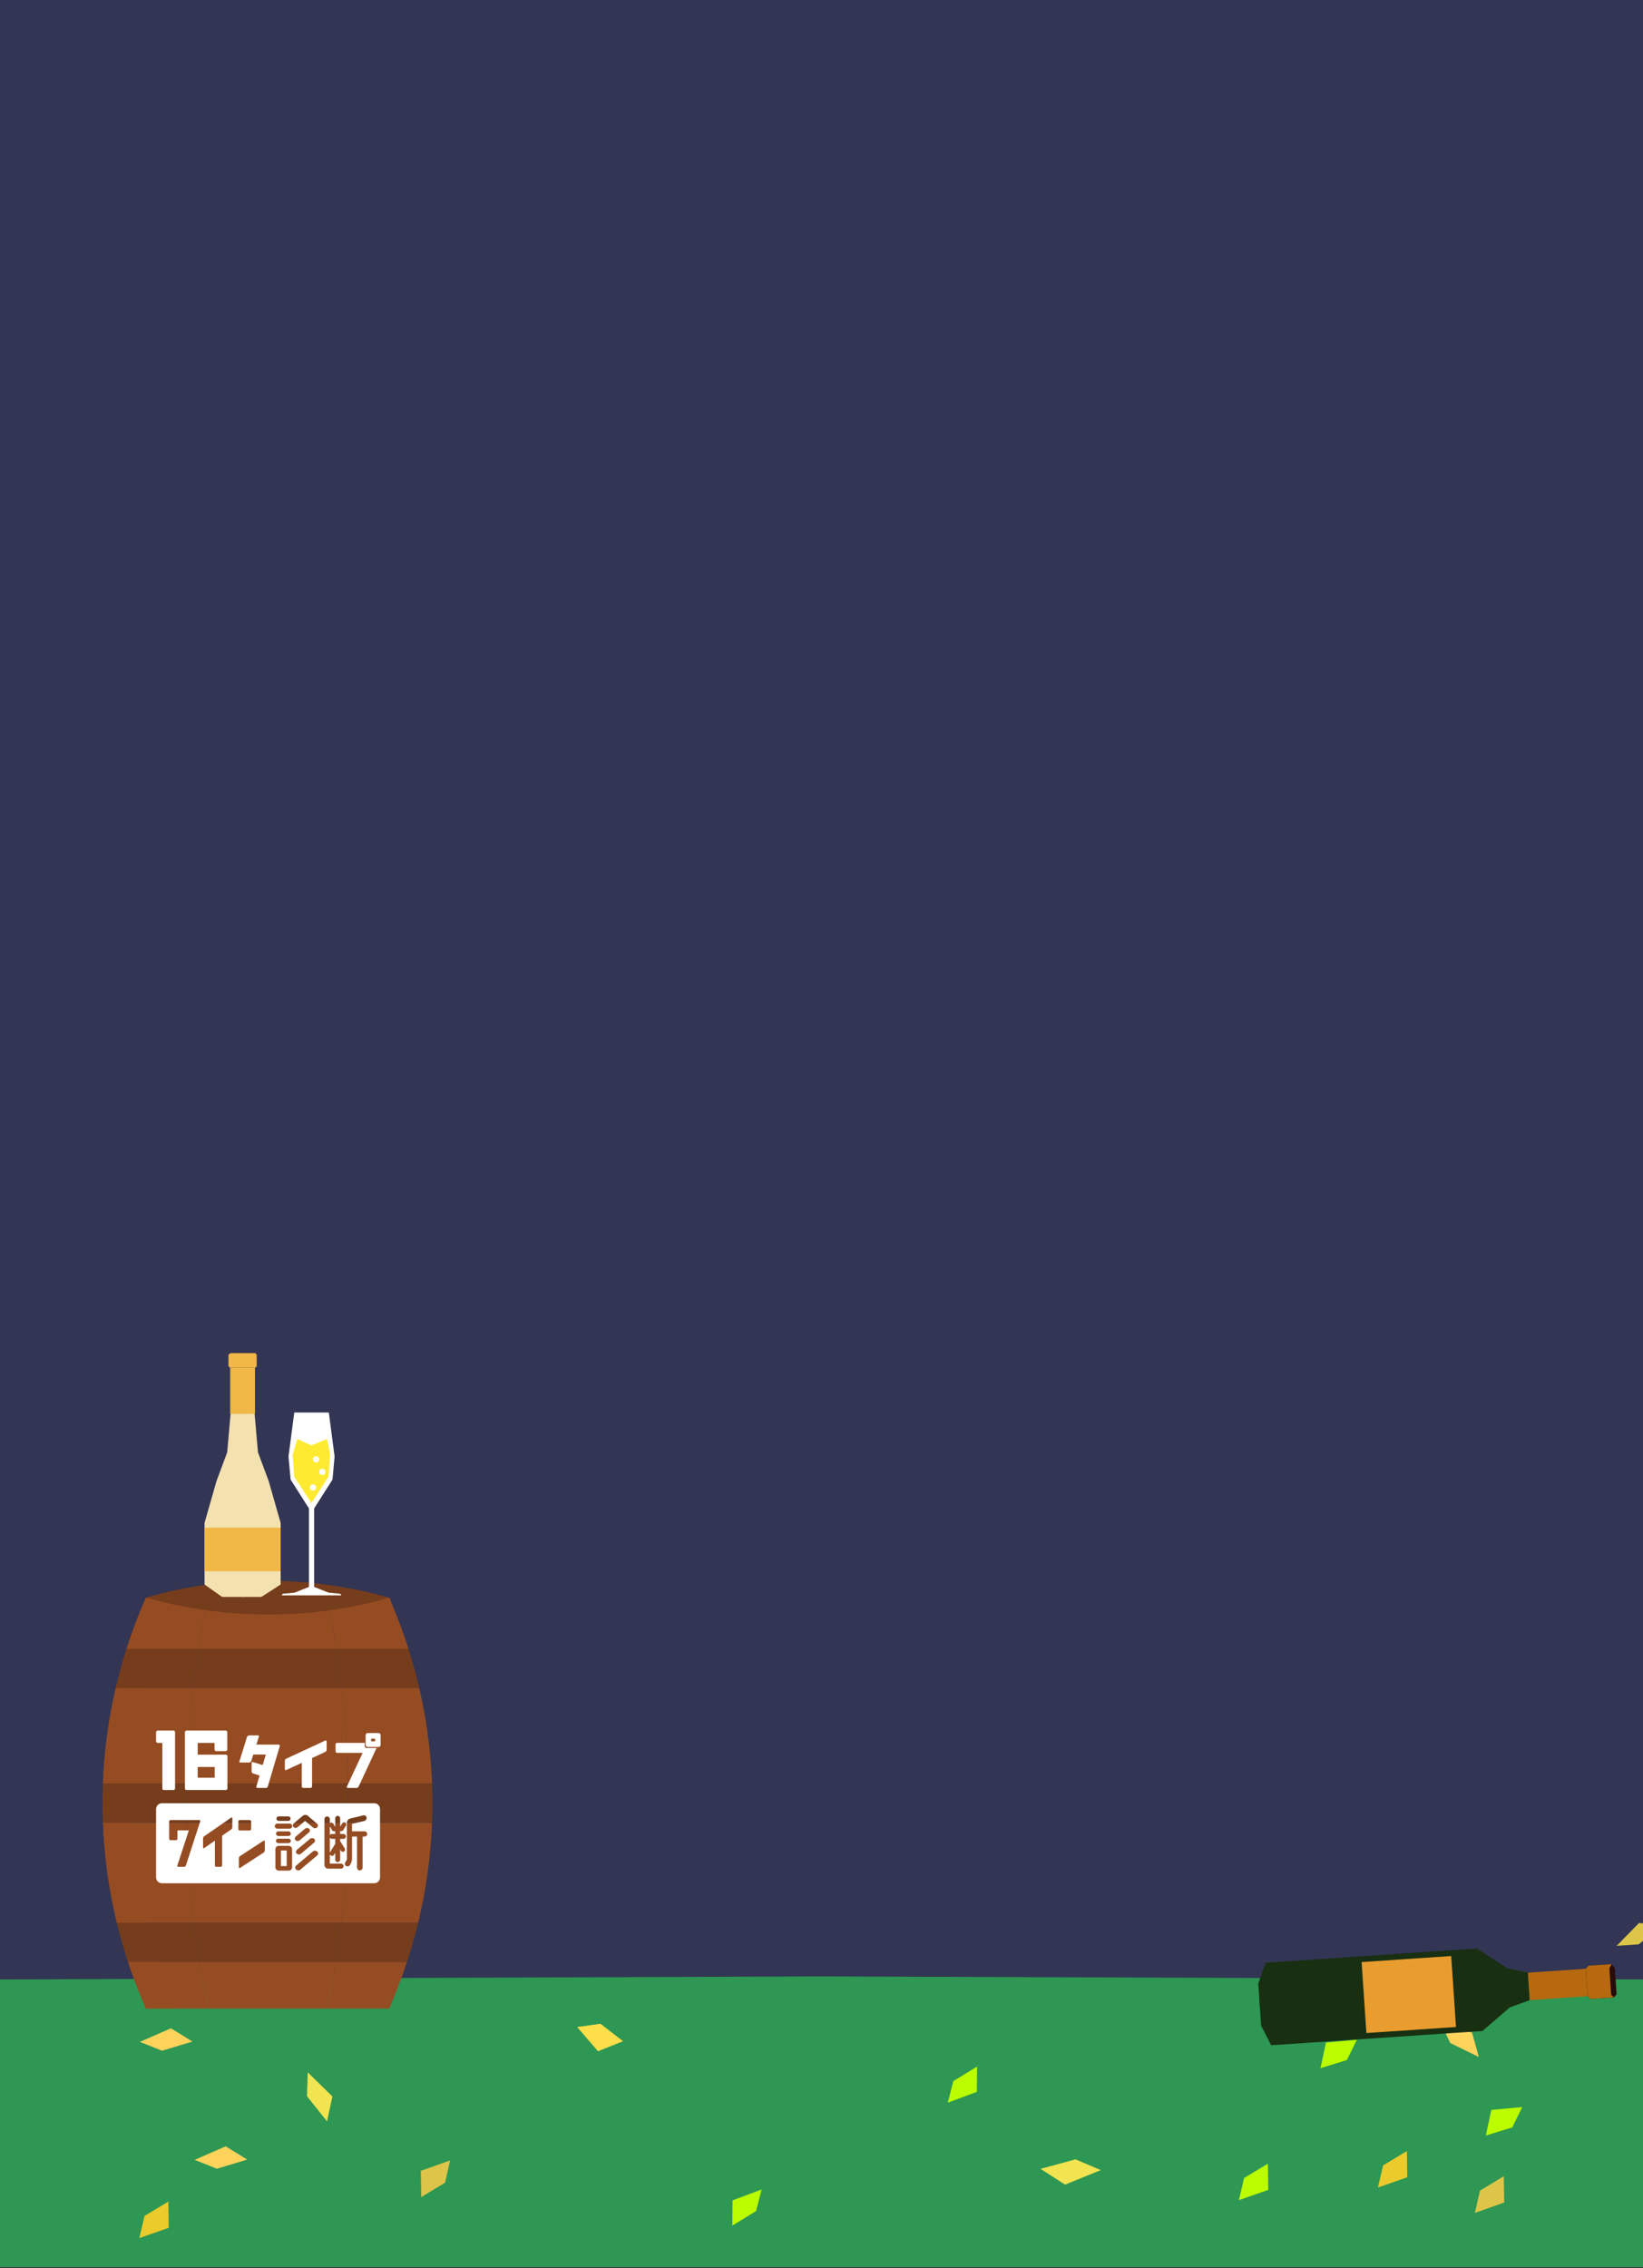<svg width="600" height="828" viewBox="0 0 600 828" fill="none" xmlns="http://www.w3.org/2000/svg">
<rect x="0" y="0" width="600" height="828" fill="#333333" stroke="none"/>
<g clip-path="url(#clip0_3068_21050)">
<rect width="600" height="827.692" fill="#323554"/>
<path d="M0 722.649L300 721.538L600 722.649V829.231H0V722.649Z" fill="#2D9753"/>
<path d="M75.988 733.275H53.31C50.834 727.678 48.648 721.997 46.752 716.231H72.783C73.706 721.991 74.776 727.671 75.988 733.275Z" fill="#964C22"/>
<path d="M72.784 716.231H122.601C121.996 720.002 121.328 723.741 120.599 727.445L119.453 733.275H75.988C74.776 727.678 73.707 721.997 72.784 716.231Z" fill="#964C22"/>
<path d="M148.588 716.231L148.629 716.243C147.388 720.008 146.023 723.741 144.537 727.445L142.191 733.275H119.453L120.599 727.445C121.328 723.741 121.996 720.002 122.601 716.231H148.588Z" fill="#964C22"/>
<path d="M72.783 716.231H46.752C45.195 711.502 43.833 706.728 42.669 701.91H70.785C71.355 706.725 72.02 711.499 72.783 716.231Z" fill="#763D1C"/>
<path d="M70.785 701.91H124.599C124.03 706.722 123.365 711.495 122.601 716.231H72.784C72.02 711.501 71.355 706.728 70.785 701.91Z" fill="#763D1C"/>
<path d="M124.6 701.91H152.716C151.551 706.728 150.189 711.505 148.63 716.243L148.588 716.231H122.601C123.365 711.501 124.03 706.728 124.6 701.91Z" fill="#763D1C"/>
<path d="M157.769 665.43H157.785C157.311 677.727 155.612 689.947 152.716 701.91H124.599C126.022 689.909 126.849 677.689 127.078 665.43H157.769Z" fill="#964C22"/>
<path d="M68.304 665.43H127.079C126.85 677.689 126.023 689.909 124.6 701.91H70.786C69.363 689.909 68.536 677.689 68.304 665.43Z" fill="#964C22"/>
<path d="M70.785 701.91H42.669C39.773 689.947 38.073 677.727 37.599 665.43H68.303C68.535 677.689 69.363 689.909 70.785 701.91Z" fill="#964C22"/>
<path d="M46.224 601.951H72.52C71.782 606.683 71.139 611.457 70.595 616.275H42.278C43.398 611.463 44.712 606.689 46.224 601.951Z" fill="#763D1C"/>
<path d="M124.791 616.275H70.595C71.139 611.46 71.782 606.683 72.52 601.951H122.862C123.601 606.683 124.243 611.456 124.791 616.275Z" fill="#763D1C"/>
<path d="M153.108 616.275H124.791C124.243 611.463 123.601 606.689 122.862 601.951H149.162C150.673 606.683 151.988 611.456 153.108 616.275Z" fill="#763D1C"/>
<path d="M157.785 651.109H127.078C126.858 639.411 126.098 627.747 124.79 616.275H153.106C155.764 627.712 157.333 639.376 157.785 651.109Z" fill="#964C22"/>
<path d="M127.079 651.109H68.304C68.526 639.411 69.287 627.747 70.595 616.275H124.791C126.099 627.747 126.86 639.411 127.079 651.109Z" fill="#964C22"/>
<path d="M42.277 616.275H70.594C69.286 627.747 68.526 639.411 68.303 651.109H37.599C38.051 639.376 39.617 627.712 42.277 616.275Z" fill="#964C22"/>
<path d="M37.599 651.109H68.303C68.258 653.496 68.236 655.883 68.236 658.27C68.236 660.656 68.258 663.043 68.303 665.43H37.599C37.504 663.043 37.459 660.656 37.459 658.27C37.459 655.883 37.507 653.496 37.599 651.109Z" fill="#763D1C"/>
<path d="M127.078 651.109C127.171 655.88 127.171 660.653 127.078 665.43H68.303C68.258 663.043 68.236 660.656 68.236 658.27C68.236 655.883 68.258 653.496 68.303 651.109H127.078Z" fill="#763D1C"/>
<path d="M157.785 651.109C157.969 655.883 157.969 660.656 157.785 665.43H127.078C127.17 660.66 127.17 655.886 127.078 651.109H157.785Z" fill="#763D1C"/>
<path d="M149.161 601.951H122.861C122.187 597.623 121.433 593.336 120.599 589.094L119.453 583.264H142.191L144.537 589.094C146.242 593.336 147.783 597.623 149.161 601.951Z" fill="#964C22"/>
<path d="M122.862 601.951H72.519C73.506 595.631 74.661 589.403 75.988 583.264H119.453L120.599 589.094C121.433 593.336 122.187 597.623 122.862 601.951Z" fill="#964C22"/>
<path d="M53.31 583.264H75.988C74.661 589.393 73.506 595.621 72.519 601.951H46.223C48.247 595.599 50.612 589.361 53.31 583.264Z" fill="#964C22"/>
<path d="M46.752 716.231C48.648 721.991 50.834 727.671 53.31 733.275H64.449C61.973 727.678 59.786 721.997 57.89 716.231H46.752Z" fill="#964C22"/>
<path d="M53.807 701.91H42.669C43.833 706.722 45.195 711.495 46.752 716.231H57.89C56.334 711.502 54.975 706.728 53.807 701.91Z" fill="#763D1C"/>
<path d="M48.737 665.43H37.599C38.073 677.727 39.773 689.947 42.669 701.91H53.807C50.911 689.947 49.212 677.727 48.737 665.43Z" fill="#964C22"/>
<path d="M57.362 601.951H46.224C44.712 606.683 43.398 611.457 42.278 616.275H53.416C54.536 611.463 55.851 606.689 57.362 601.951Z" fill="#763D1C"/>
<path d="M53.416 616.275H42.277C39.617 627.712 38.051 639.376 37.599 651.109H48.737C49.189 639.376 50.755 627.712 53.416 616.275Z" fill="#964C22"/>
<path d="M48.737 665.43C48.642 663.043 48.594 660.656 48.597 658.27C48.597 655.883 48.645 653.496 48.737 651.109H37.599C37.504 653.496 37.459 655.883 37.459 658.27C37.459 660.656 37.507 663.043 37.599 665.43H48.737Z" fill="#763D1C"/>
<path d="M64.449 583.264H53.31C50.612 589.361 48.247 595.599 46.223 601.951H57.361C59.386 595.599 61.75 589.361 64.449 583.264Z" fill="#964C22"/>
<path d="M142.075 583.264C113.738 591.663 81.647 591.34 53.31 583.264H142.075Z" fill="#763D1C"/>
<path d="M53.31 583.264C81.647 574.865 113.738 575.188 142.075 583.264H53.31Z" fill="#763D1C"/>
<path fill-rule="evenodd" clip-rule="evenodd" d="M59.124 658.326C57.951 658.326 57 659.277 57 660.451V685.41C57 686.583 57.951 687.534 59.124 687.534H136.657C137.83 687.534 138.781 686.583 138.781 685.41V660.451C138.781 659.277 137.83 658.326 136.657 658.326H59.124ZM96.56 676.02C96.656 675.873 96.704 675.717 96.704 675.552V672.274C96.704 672.1 96.653 671.996 96.551 671.962C96.449 671.918 96.366 671.927 96.302 671.988L87.632 677.634C87.543 677.686 87.454 677.785 87.365 677.933C87.275 678.08 87.231 678.236 87.231 678.401V681.679C87.231 681.853 87.282 681.957 87.384 681.992C87.486 682.035 87.568 682.026 87.632 681.966L96.302 676.32C96.385 676.268 96.471 676.168 96.56 676.02ZM91.551 664.624C91.449 664.52 91.354 664.468 91.265 664.468H87.46C87.371 664.468 87.278 664.516 87.183 664.611C87.087 664.707 87.04 664.845 87.04 665.028V667.707C87.04 667.89 87.087 668.028 87.183 668.124C87.278 668.219 87.371 668.267 87.46 668.267H91.265C91.354 668.267 91.449 668.219 91.551 668.124C91.66 668.02 91.714 667.881 91.714 667.707V665.028C91.714 664.854 91.66 664.72 91.551 664.624ZM84.835 667.108C84.835 667.272 84.79 667.427 84.7 667.574C84.616 667.721 84.535 667.82 84.457 667.872L81.106 670.179V680.961C81.106 681.082 81.073 681.207 81.007 681.337C80.941 681.466 80.845 681.531 80.719 681.531H78.864C78.738 681.531 78.642 681.466 78.576 681.337C78.51 681.207 78.477 681.082 78.477 680.961V671.993L74.532 674.728C74.472 674.788 74.394 674.797 74.298 674.754C74.202 674.71 74.154 674.607 74.154 674.442V671.177C74.154 671.004 74.196 670.848 74.28 670.71C74.37 670.563 74.454 670.464 74.532 670.412L84.457 663.557C84.517 663.488 84.595 663.475 84.691 663.518C84.787 663.561 84.835 663.669 84.835 663.842V667.108ZM61.918 664.61C61.824 664.705 61.777 664.843 61.777 665.024V671.216C61.777 671.337 61.812 671.47 61.88 671.617C61.955 671.754 62.055 671.823 62.179 671.823H64.386C64.51 671.823 64.607 671.754 64.675 671.617C64.75 671.47 64.788 671.337 64.788 671.216V668.243H68.957L64.788 680.988C64.744 681.075 64.738 681.187 64.769 681.325C64.8 681.462 64.875 681.531 64.993 681.531H67.349C67.474 681.531 67.586 681.471 67.686 681.35C67.792 681.23 67.864 681.109 67.901 680.988L73.099 665.011C73.142 664.925 73.149 664.813 73.118 664.675C73.086 664.537 73.011 664.468 72.893 664.468H62.189C62.102 664.468 62.011 664.516 61.918 664.61ZM125.899 674.843C126.125 675.22 126 675.723 125.622 675.949C125.245 676.176 124.742 676.05 124.516 675.673L124.214 675.22V678.916C124.214 679.419 123.812 679.822 123.334 679.822C122.831 679.822 122.429 679.419 122.429 678.916V676.427L122.027 677.081C121.775 677.508 121.247 677.659 120.819 677.408C120.643 677.332 120.518 677.181 120.442 677.005V680.375H124.566C125.069 680.375 125.472 680.777 125.472 681.305C125.472 681.808 125.069 682.211 124.566 682.211H119.839C119.084 682.211 118.481 681.607 118.481 680.878V664.131C118.481 663.603 118.934 663.15 119.462 663.15C120.015 663.15 120.442 663.603 120.442 664.131V665.639C120.493 665.589 120.543 665.539 120.593 665.514C120.97 665.287 121.473 665.388 121.725 665.79L122.429 666.947V663.829C122.429 663.326 122.831 662.924 123.334 662.924C123.812 662.924 124.214 663.326 124.214 663.829V666.897L124.994 665.639C125.22 665.262 125.723 665.162 126.075 665.413C126.452 665.639 126.578 666.142 126.326 666.545L125.371 668.104C125.119 668.506 124.617 668.632 124.214 668.431V669.537H125.421C125.924 669.537 126.326 669.939 126.326 670.417C126.326 670.92 125.924 671.322 125.421 671.322H124.214V672.127L125.899 674.843ZM121.297 668.179L120.442 666.796V669.99C120.593 669.713 120.895 669.537 121.222 669.537H122.429V668.506C122.027 668.707 121.524 668.581 121.297 668.179ZM120.493 676.276L122.429 673.133V671.322H121.222C120.895 671.322 120.593 671.121 120.442 670.845V676.377C120.455 676.364 120.461 676.345 120.467 676.326C120.474 676.308 120.48 676.289 120.493 676.276ZM133.166 668.581C133.669 668.581 134.097 669.009 134.097 669.537C134.097 670.065 133.669 670.493 133.166 670.493H132.412V681.808C132.412 682.361 131.959 682.839 131.406 682.839C130.828 682.839 130.375 682.361 130.375 681.808V670.493H128.564V678.363C128.564 679.168 128.338 679.973 127.936 680.652L127.785 680.878C127.508 681.356 126.905 681.507 126.402 681.255C125.949 681.004 125.773 680.425 126.05 679.973L126.503 679.243C126.603 679.067 126.679 678.866 126.679 678.64V665.514C126.679 664.734 127.207 664.055 127.986 663.879L132.714 662.748C133.242 662.622 133.795 662.974 133.87 663.527C133.946 664.105 133.594 664.659 133.015 664.81L128.564 665.841V668.581H133.166ZM107.968 670.533C107.566 670.885 107.541 671.489 107.943 671.841C108.345 672.218 108.999 672.218 109.427 671.866L112.897 668.924C113.274 668.597 113.274 667.993 112.897 667.641C112.444 667.264 111.815 667.289 111.363 667.641L107.968 670.533ZM115.839 677.373C116.266 676.996 116.266 676.342 115.839 675.965C115.386 675.562 114.682 675.562 114.229 675.939L108.169 681.069C107.717 681.446 107.691 682.1 108.119 682.503C108.546 682.93 109.225 682.955 109.678 682.578L115.839 677.373ZM114.732 672.67C115.16 672.318 115.16 671.69 114.732 671.338C114.255 670.96 113.601 670.96 113.148 671.363L108.37 675.386C107.968 675.738 107.968 676.367 108.37 676.719C108.823 677.121 109.477 677.121 109.929 676.744L114.732 672.67ZM100.952 663.97C100.952 664.397 101.304 664.775 101.757 664.775H105.303C105.755 664.775 106.107 664.397 106.107 663.97C106.107 663.517 105.755 663.14 105.303 663.14H101.757C101.304 663.14 100.952 663.517 100.952 663.97ZM106.711 666.686C106.711 666.183 106.283 665.755 105.78 665.755H101.279C100.776 665.755 100.349 666.183 100.349 666.686C100.349 667.189 100.776 667.616 101.279 667.616H105.78C106.283 667.616 106.711 667.189 106.711 666.686ZM106.66 675.11C106.66 674.431 106.107 673.877 105.428 673.877H101.782C101.128 673.877 100.575 674.431 100.575 675.11V681.698C100.575 682.377 101.128 682.93 101.782 682.93H105.428C106.107 682.93 106.66 682.377 106.66 681.698V675.11ZM104.699 675.562V681.27H102.587V675.562H104.699ZM100.801 669.452C100.801 669.904 101.179 670.282 101.631 670.282H105.378C105.831 670.282 106.208 669.904 106.208 669.452C106.208 668.974 105.831 668.597 105.378 668.597H101.631C101.179 668.597 100.801 668.974 100.801 669.452ZM100.776 672.067C100.776 672.52 101.153 672.897 101.606 672.897H105.403C105.856 672.897 106.208 672.52 106.208 672.067C106.208 671.639 105.856 671.262 105.403 671.262H101.606C101.153 671.262 100.776 671.639 100.776 672.067ZM107.214 667.038C107.591 667.44 108.22 667.465 108.647 667.113L111.413 664.775L114.255 667.163C114.707 667.566 115.386 667.541 115.814 667.138C116.216 666.761 116.216 666.132 115.788 665.78L112.419 662.914C111.891 662.461 111.086 662.461 110.558 662.914L107.264 665.705C106.862 666.032 106.836 666.66 107.214 667.038Z" fill="white"/>
<path d="M97.068 640.552H92.498L91.751 642.944C91.725 643.052 91.635 643.168 91.481 643.292C91.326 643.409 91.163 643.467 90.992 643.467H87.747C87.473 643.467 87.378 643.292 87.464 642.944L90.219 634.075C90.245 633.975 90.335 633.863 90.49 633.738C90.644 633.614 90.807 633.551 90.979 633.551H94.223C94.343 633.551 94.429 633.585 94.481 633.651C94.532 633.717 94.553 633.792 94.545 633.875C94.536 633.95 94.523 634.016 94.506 634.075L93.631 636.915H101.755C101.926 636.915 102.046 636.977 102.115 637.101C102.192 637.226 102.214 637.338 102.179 637.438L97.802 652.211C97.776 652.319 97.703 652.432 97.583 652.548C97.463 652.672 97.322 652.735 97.158 652.735H94.03C93.858 652.735 93.738 652.672 93.669 652.548C93.609 652.432 93.592 652.319 93.618 652.211L94.802 648.2L92.421 647.465C92.309 647.432 92.189 647.345 92.06 647.204C91.94 647.054 91.88 646.897 91.88 646.731V643.591C91.88 643.434 91.949 643.338 92.086 643.305C92.223 643.263 92.335 643.268 92.421 643.317L95.935 644.389L97.068 640.552Z" fill="white"/>
<path d="M119.289 638.87C119.289 639.028 119.225 639.178 119.096 639.319C118.976 639.46 118.86 639.555 118.749 639.605L113.959 641.823V652.187C113.959 652.303 113.912 652.423 113.818 652.548C113.723 652.672 113.586 652.735 113.406 652.735H110.754C110.573 652.735 110.436 652.672 110.342 652.548C110.247 652.423 110.2 652.303 110.2 652.187V643.567L104.561 646.195C104.475 646.253 104.364 646.261 104.226 646.22C104.089 646.178 104.02 646.079 104.02 645.921V642.782C104.02 642.616 104.081 642.466 104.201 642.333C104.329 642.192 104.45 642.097 104.561 642.047L118.749 635.457C118.834 635.391 118.946 635.378 119.083 635.42C119.221 635.461 119.289 635.565 119.289 635.731V638.87Z" fill="white"/>
<path d="M138.228 632.704C138.468 632.704 138.657 632.796 138.794 632.978C138.931 633.153 139 633.315 139 633.464V637.027C139 637.185 138.931 637.351 138.794 637.525C138.657 637.699 138.468 637.787 138.228 637.787H134.288C134.048 637.787 133.859 637.699 133.722 637.525C133.584 637.351 133.516 637.185 133.516 637.027V633.464C133.516 633.315 133.584 633.153 133.722 632.978C133.859 632.796 134.048 632.704 134.288 632.704H138.228ZM136.734 634.76H135.781C135.696 634.76 135.627 634.793 135.575 634.859C135.533 634.917 135.511 634.976 135.511 635.034V635.47C135.511 635.519 135.533 635.578 135.575 635.644C135.627 635.702 135.696 635.731 135.781 635.731H136.734C136.82 635.731 136.884 635.702 136.927 635.644C136.979 635.578 137.004 635.519 137.004 635.47V635.034C137.004 634.976 136.979 634.917 136.927 634.859C136.884 634.793 136.82 634.76 136.734 634.76ZM132.434 639.929H123.113C122.993 639.929 122.868 639.883 122.74 639.792C122.611 639.701 122.547 639.568 122.547 639.394V636.827C122.547 636.653 122.611 636.52 122.74 636.429C122.868 636.337 122.993 636.292 123.113 636.292H133.181V637.637C133.232 637.753 133.327 637.87 133.464 637.986C133.61 638.102 133.769 638.16 133.94 638.16H137.519L130.979 652.211C130.928 652.328 130.829 652.444 130.683 652.56C130.546 652.677 130.391 652.735 130.22 652.735H126.975C126.812 652.735 126.709 652.668 126.666 652.535C126.623 652.402 126.632 652.295 126.692 652.211L132.434 639.929Z" fill="white"/>
<path d="M63.929 632.379V652.921C63.929 653.041 63.877 653.171 63.772 653.309C63.667 653.438 63.523 653.503 63.342 653.503H59.863C59.672 653.503 59.524 653.438 59.419 653.309C59.324 653.171 59.276 653.041 59.276 652.921V636.299H57.601C57.477 636.299 57.344 636.248 57.2 636.147C57.067 636.045 57 635.907 57 635.731V632.365C57 632.18 57.067 632.042 57.2 631.949C57.344 631.848 57.477 631.797 57.601 631.797H63.342C63.523 631.797 63.667 631.866 63.772 632.005C63.877 632.134 63.929 632.259 63.929 632.379Z" fill="white"/>
<path d="M67.537 632.379C67.537 632.259 67.585 632.134 67.68 632.005C67.785 631.866 67.933 631.797 68.124 631.797H82.397C82.521 631.797 82.65 631.848 82.784 631.949C82.927 632.042 82.998 632.18 82.998 632.365V638.709C82.998 638.829 82.946 638.959 82.841 639.097C82.736 639.226 82.593 639.291 82.411 639.291H78.933C78.742 639.291 78.594 639.226 78.489 639.097C78.393 638.959 78.346 638.829 78.346 638.709V636.299H72.19V640.593H82.469C82.65 640.593 82.793 640.662 82.898 640.801C83.003 640.93 83.056 641.055 83.056 641.175V652.921C83.056 653.041 83.003 653.171 82.898 653.309C82.793 653.438 82.65 653.503 82.469 653.503H68.124C67.933 653.503 67.785 653.438 67.68 653.309C67.585 653.171 67.537 653.041 67.537 652.921V632.379ZM78.403 649.001V645.095H72.19V649.001H78.403Z" fill="white"/>
<path fill-rule="evenodd" clip-rule="evenodd" d="M107.462 515.68L105.358 531.746L106.123 540.161L112.818 550.68V579.369L107.462 581.473L103.255 581.856L102.872 582.43H113.774H114.156H124.675L124.293 581.856L120.085 581.473L114.73 579.369V550.68L121.424 540.161L122.189 531.746L120.085 515.68H113.774H113.774H107.462Z" fill="white"/>
<path d="M113.712 527.66L108.577 525.378L106.866 531.084L107.436 539.071L113.712 548.769L119.987 539.071L120.558 531.084L119.417 525.378L113.712 527.66Z" fill="#FFEA32"/>
<circle cx="115.424" cy="532.795" r="1.141" fill="white"/>
<circle cx="117.705" cy="537.359" r="1.141" fill="white"/>
<circle cx="114.283" cy="543.064" r="1.141" fill="white"/>
<path d="M82.969 530.226L84.218 516.017H89.059V583.001H81.096L74.694 578.473V555.989L79.066 540.687L82.969 530.226Z" fill="#F4E1B0"/>
<path d="M94.211 530.226L92.962 516.017H88.121V583.001H95.46L102.486 578.473V555.989L98.114 540.687L94.211 530.226Z" fill="#F4E1B0"/>
<rect x="84.062" y="499.31" width="9.056" height="16.863" fill="#F1B747"/>
<path d="M93.742 494.531V498.778L93.226 499.309H83.953L83.437 498.778V494.531L84.211 494H93.226L93.742 494.531Z" fill="#F1B747"/>
<rect x="74.693" y="557.706" width="27.793" height="15.926" fill="#F1B747"/>
<path fill-rule="evenodd" clip-rule="evenodd" d="M346.114 767.643L356.728 763.691L356.821 754.453L348.145 759.765L346.114 767.643Z" fill="#BBFD00"/>
<path fill-rule="evenodd" clip-rule="evenodd" d="M210.768 740.034L218.377 748.863L227.536 745.204L219.261 738.83L210.768 740.034Z" fill="#FFDF49"/>
<path fill-rule="evenodd" clip-rule="evenodd" d="M164.385 788.717L153.669 792.527L153.831 802.121L162.533 796.844L164.385 788.717Z" fill="#DDC54A"/>
<path fill-rule="evenodd" clip-rule="evenodd" d="M278.129 799.344L267.515 803.296L267.422 812.534L276.099 807.222L278.129 799.344Z" fill="#BBFD00"/>
<path fill-rule="evenodd" clip-rule="evenodd" d="M503.196 798.625L513.913 794.867L513.802 785.296L505.085 790.524L503.196 798.625Z" fill="#EACB2B"/>
<path fill-rule="evenodd" clip-rule="evenodd" d="M495.509 744.655L484.218 745.707L482.206 755.055L491.87 752.082L495.509 744.655Z" fill="#BBFD00"/>
<path fill-rule="evenodd" clip-rule="evenodd" d="M555.901 769.241L544.611 770.293L542.598 779.641L552.262 776.668L555.901 769.241Z" fill="#BBFD00"/>
<path fill-rule="evenodd" clip-rule="evenodd" d="M452.425 803.239L463.144 799.482L463.031 789.909L454.316 795.139L452.425 803.239Z" fill="#BBFD00"/>
<path fill-rule="evenodd" clip-rule="evenodd" d="M112.105 765.293L119.429 774.477L121.39 765.379L112.38 756.555L112.105 765.293Z" fill="#F2E450"/>
<path fill-rule="evenodd" clip-rule="evenodd" d="M50.885 817.084L61.605 813.328L61.492 803.754L52.777 808.985L50.885 817.084Z" fill="#EACB2B"/>
<path fill-rule="evenodd" clip-rule="evenodd" d="M598.424 709.841L606.921 702.866L598.546 702.038L590.371 710.397L598.424 709.841Z" fill="#DDC54A"/>
<path fill-rule="evenodd" clip-rule="evenodd" d="M538.605 807.891L549.321 804.081L549.158 794.487L540.456 799.764L538.605 807.891Z" fill="#DDC54A"/>
<path fill-rule="evenodd" clip-rule="evenodd" d="M392.755 788.333L379.999 791.803L388.951 797.564L401.995 792.261L392.755 788.333Z" fill="#F2E450"/>
<path fill-rule="evenodd" clip-rule="evenodd" d="M529.625 745.884L540.053 750.968L537.566 742.065L525.874 738.004L529.625 745.884Z" fill="#FDD35C"/>
<path fill-rule="evenodd" clip-rule="evenodd" d="M59.183 748.684L70.291 745.339L62.421 740.49L51.079 745.445L59.183 748.684Z" fill="#FDD35C"/>
<path fill-rule="evenodd" clip-rule="evenodd" d="M79.183 791.761L90.291 788.416L82.421 783.567L71.079 788.522L79.183 791.761Z" fill="#FDD35C"/>
<path fill-rule="evenodd" clip-rule="evenodd" d="M547.577 832.17L555.185 841L564.345 837.341L556.07 830.966L547.577 832.17Z" fill="#FFDF49"/>
<path d="M550.432 718.564L557.973 720.179L558.4 726.521L460.107 733.151L459.501 724.167L462.173 716.555L527.702 712.135L539.328 711.351L550.432 718.564Z" fill="#182F12"/>
<path d="M551.396 732.834L558.652 730.221L558.224 723.88L459.931 730.51L460.537 739.494L464.207 746.678L529.735 742.258L541.362 741.474L551.396 732.834Z" fill="#182F12"/>
<path d="M531.703 740.014L529.956 714.109L497.238 716.316L498.985 742.221L531.703 740.014Z" fill="#E99D2F"/>
<path d="M558.646 730.222L557.969 720.181L581.221 718.613L581.898 728.654L558.646 730.222Z" fill="#B6690F"/>
<path d="M589.369 729.21L580.914 729.78L579.785 728.795L579.108 718.754L580.094 717.626L588.549 717.056L589.713 718.57L590.355 728.082L589.369 729.21Z" fill="#280B0B"/>
<path d="M589.37 729.209L580.914 729.779L579.786 728.793L579.109 718.753L580.094 717.624L588.55 717.054L587.72 718.615L588.368 728.214L589.37 729.209Z" fill="#B6690F"/>
</g>
<defs>
<clipPath id="clip0_3068_21050">
<rect width="600" height="827.692" fill="white"/>
</clipPath>
</defs>
</svg>

